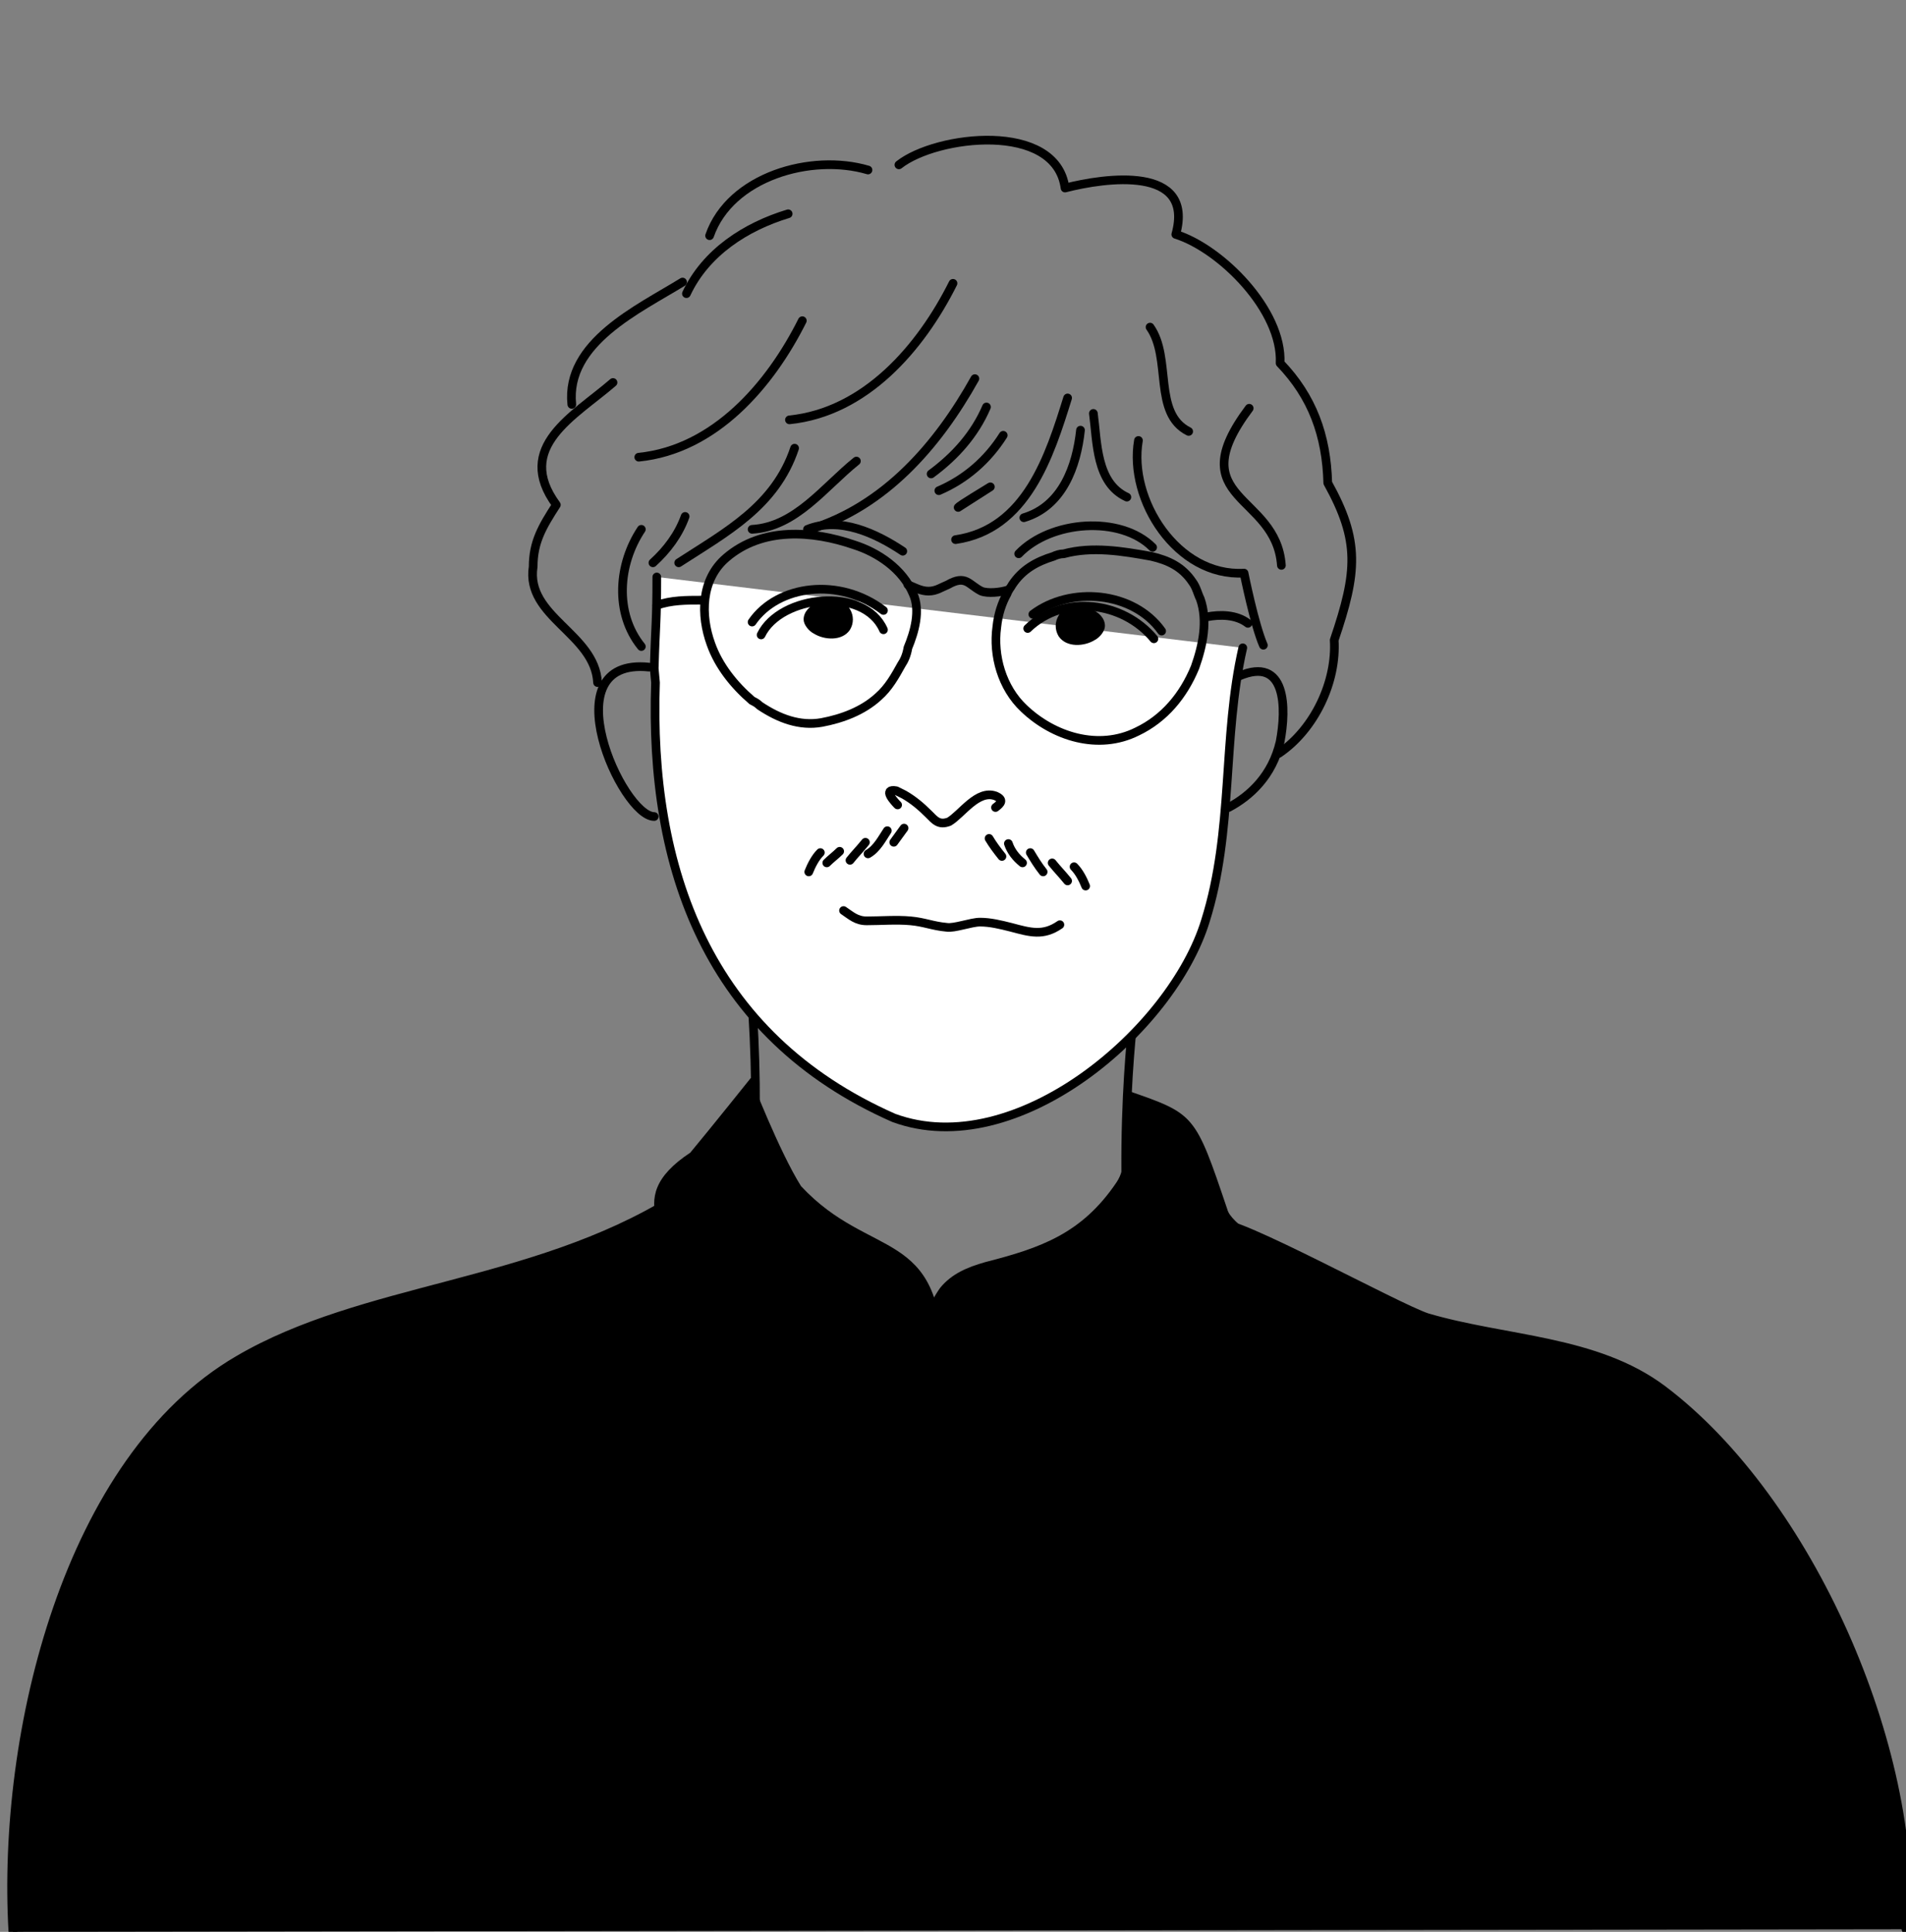 <?xml version="1.0" encoding="utf-8"?>
<!-- Generator: Adobe Illustrator 26.3.1, SVG Export Plug-In . SVG Version: 6.00 Build 0)  -->
<svg version="1.1" id="レイヤー_1" xmlns="http://www.w3.org/2000/svg" xmlns:xlink="http://www.w3.org/1999/xlink" x="0px"
	 y="0px" viewBox="0 0 148 150" style="enable-background:new 0 0 148 150;" xml:space="preserve">
<rect x="0" y="0" width="148" height="150" fill="#808080" stroke="none"/>
<style type="text/css">
	.st0{fill:none;stroke:#000000;stroke-width:0.674;stroke-linecap:round;stroke-linejoin:round;stroke-miterlimit:10;}
	.st1{stroke:#000000;stroke-width:0.674;stroke-linecap:round;stroke-linejoin:round;stroke-miterlimit:10;}
	.st2{fill:#FFFFFF;stroke:#000000;stroke-width:0.674;stroke-linecap:round;stroke-linejoin:round;stroke-miterlimit:10;}
</style>
<g>
	<path class="st0" d="M89.6,108.5c-3.3-11-2-26.1-1.6-29.4l-30-5.7c1,9.2,1,20.2-0.9,26L89.6,108.5z"/>
	<path class="st1" d="M1,150c-0.9-15.5,4.3-36.7,17.5-44.4c9.7-5.7,22.8-5.7,33.7-12.4l14.2,3.6l5.8,4.5c0,0,22.3-6.3,22.4-6.3
		c1.3-0.4,13.8,6.5,16.2,7.3c6.1,1.8,13.1,1.7,18.3,5.6c11.4,8.6,19.8,27.9,18.9,41.9"/>
	<path d="M71.7,104.3c0.3-0.3,0.1-1.5,0.2-2c0.2-0.8,0.6-1.6,1.1-2.3c0.9-1.1,2.1-1.6,3.5-2c4.3-1.1,7.5-2.2,10.2-6.2
		c0.4-0.6,0.5-1.2,0.6-1.9c0.4-2.4,0.5-1.8,0.3-5.2c5.2,1.8,5.2,1.8,7.7,9.2c0.3,1.2,3.3,2.4,1.6,3.4c-2.4,2.1-3.2,5.4-4.8,8
		C87.3,110.9,87.9,90.9,71.7,104.3z"/>
	<path d="M73.2,105.6c-0.1-10.4-5.6-7.7-11-13.5c-1.7-2.7-3.9-8.4-3.9-8.4s-3.2,4-4.7,5.8c-5.6,3.7-1.3,6.6,0,11.5
		c1.3,2.3,2.5,4.3,4.4,1.4c2.5-3.1,8-7.3,11.2-2.5C70.7,102.1,69.7,104.3,73.2,105.6z"/>
	<path class="st2" d="M51,44.8c0,3.6-0.1,3.5-0.2,7.1l0.1,1.1c-0.5,14.4,4,27.4,18.5,33.8c9.5,3.5,21.6-6.8,24.2-15.3
		c2.2-7,1.3-14.2,2.9-21.2"/>
	<path class="st0" d="M96.2,52.5c3.7-1.6,3.7,2.5,3.2,5.1c-0.6,2.6-2.3,4.2-4,5.1"/>
	<path class="st2" d="M51,44.8"/>
	<path class="st2" d="M96.4,50.2"/>
	<path class="st0" d="M50.4,51.8c-7.7-0.8-2.1,11.6,0.4,11.6"/>
	<path class="st0" d="M75.7,29.4c-2.9,5.2-7,9.9-12.8,11.7"/>
	<path class="st0" d="M76.6,31.6c-0.9,2.1-2.4,3.8-4.3,5.2"/>
	<path class="st0" d="M82.9,30.9c-1.4,4.5-3.2,10.2-8.7,11"/>
	<path class="st0" d="M84.9,32.1c0.3,2.2,0.2,5.4,2.6,6.5"/>
	<path class="st0" d="M88.4,34.2c-0.8,4.6,3,10.6,8.2,10.3c0,0,0.8,4,1.5,5.6"/>
	<path class="st0" d="M66.5,35.8c-2.5,2-4.7,5.1-8.1,5.3"/>
	<path class="st0" d="M53.2,40.1c-0.5,1.4-1.4,2.6-2.5,3.6"/>
	<path class="st0" d="M49.8,41.1c-1.8,2.7-2.1,6.5,0,9.1"/>
	<path class="st0" d="M53,21.9c-3.4,2.1-9.1,4.7-8.6,9.5"/>
	<path class="st0" d="M47.6,29.7c-3,2.6-7.7,5-4.4,9.5c-1.1,1.7-1.8,2.9-1.8,4.8c-0.6,3.9,4.8,5.2,5,9"/>
	<path class="st0" d="M61.2,16.6c-3.3,1-6.4,3-7.9,6.2"/>
	<path class="st0" d="M67.4,13.2c-4.4-1.3-10.7,0.5-12.3,5.1"/>
	<path class="st0" d="M69.8,12.8c2.9-2.3,12.2-3.4,12.9,1.8c3.1-0.8,10.1-1.8,8.6,3.6c3.5,1.1,8.3,5.9,8.1,10
		c2.5,2.6,3.6,5.6,3.7,9.3c2.5,4.5,2.3,6.9,0.5,12.2c0.2,3.2-1.5,6.9-4.3,8.8"/>
	<path class="st0" d="M79.1,43c2.5-2.6,7.9-3,10.4-0.5"/>
	<path class="st0" d="M70.1,42.8c-2.1-1.4-4.9-2.7-7.4-1.7"/>
	<path class="st0" d="M70,51.6c-0.5,0.9-1,1.8-1.8,2.5c-1.2,1.1-2.8,1.7-4.4,2c-1.7,0.3-3.3-0.3-4.8-1.3c-0.2-0.2-0.4-0.3-0.6-0.4
		c-1.4-1.2-2.6-2.7-3.2-4.4c-0.8-2.2-0.8-5,1.2-6.7c2.8-2.4,6.7-2.1,9.9-1c1.9,0.6,3.8,1.9,4.6,3.8c0.6,1.3,0.1,3-0.4,4.2
		C70.4,50.9,70.2,51.3,70,51.6z"/>
	<path class="st0" d="M54.5,46.6c-1.2,0-2.4,0-3.5,0.4"/>
	<path class="st0" d="M93.7,47.9c1-0.2,2.3-0.2,3.2,0.5"/>
	<path class="st0" d="M79.8,48.8c2.8-2.7,7.4-2.1,9.8,0.8"/>
	<path class="st0" d="M68.6,48.9c-1.5-3.4-8-2.7-9.5,0.4"/>
	<path d="M82.8,47.3C82.8,47.3,82.7,47.4,82.8,47.3c-0.3,0.1-0.5,0.3-0.6,0.5c-0.3,0.5-0.3,1.1,0,1.6c0.6,0.9,2,0.8,2.8,0.3
		c0.4-0.2,0.8-0.7,0.8-1.1c0-0.6-0.5-1.1-1.1-1.3C84.2,47.1,83.3,47.1,82.8,47.3z"/>
	<path d="M65.4,46.8C65.4,46.8,65.4,46.8,65.4,46.8c0.3,0.1,0.5,0.3,0.6,0.5c0.3,0.5,0.3,1.1,0,1.6c-0.6,0.9-2,0.8-2.8,0.3
		c-0.4-0.2-0.8-0.7-0.8-1.1c0-0.6,0.5-1.1,1.1-1.3C64,46.6,64.8,46.6,65.4,46.8z"/>
	<path class="st0" d="M80.2,47.7c2.9-2.2,7.8-1.8,10,1.3"/>
	<path class="st0" d="M68.6,47.4c-3.4-2.6-8.2-2-10.2,0.9"/>
	<path class="st0" d="M83.9,33.4c-0.3,2.8-1.4,5.9-4.4,6.8"/>
	<path class="st0" d="M77.9,33.8c-1.2,1.9-2.9,3.4-5,4.3"/>
	<path class="st0" d="M76.9,37.8c-0.8,0.5-1.7,1.1-2.5,1.6C74.5,39.3,74.6,39.2,76.9,37.8z"/>
	<path class="st0" d="M79.7,37.4"/>
	<path class="st0" d="M89.3,25.4c1.7,2.4,0.2,6.7,3,8.1"/>
	<path class="st0" d="M97,31.7c-5.4,7.2,2.1,6.6,2.5,12.2"/>
	<path class="st0" d="M74,22c-2.5,5-6.8,10-12.7,10.6"/>
	<path class="st0" d="M62.3,24.9c-2.5,5-6.8,10-12.7,10.6"/>
	<path class="st0" d="M61.7,34.8c-1.5,4.5-5.3,6.5-9,8.9"/>
	<path class="st0" d="M84,71.1"/>
	<path class="st0" d="M65.5,70.7c0.6,0.4,1,0.8,1.8,0.8c1.1,0,2.3-0.1,3.4,0c1.1,0.1,1.7,0.4,2.8,0.5c0.6,0.1,1.9-0.4,2.6-0.4
		c0.8,0,1.6,0.2,2.4,0.4c1.5,0.4,2.5,0.7,3.8-0.2"/>
	<path class="st0" d="M78.2,46.1c0.1-0.3,0.3-0.5,0.4-0.7c0.8-1.2,1.9-1.8,3.2-2.2c0.2-0.1,0.5-0.2,0.8-0.2c2.2-0.6,4.6-0.2,6.8,0.2
		c1.3,0.3,2.4,0.8,3.2,2c0.3,0.4,0.4,0.9,0.6,1.3c0.6,1.7,0.2,3.6-0.4,5.3c-0.9,2.2-2.4,4-4.5,5c-3,1.5-6.5,0.4-8.8-1.8
		c-1.7-1.6-2.4-4.1-2.1-6.3C77.5,47.7,77.8,46.8,78.2,46.1z"/>
	<path class="st0" d="M70.5,45.4c0.5,0.2,1,0.5,1.6,0.5c0.6,0,1-0.3,1.5-0.5c1.4-0.8,1.6,0,2.6,0.5c0.5,0.2,1.5,0.1,2.1-0.1"/>
	<path class="st0" d="M76.8,65.1c0.3,0.5,0.6,0.9,1,1.4"/>
	<path class="st0" d="M78.3,65.5c0.2,0.6,0.6,1.1,1.1,1.5"/>
	<path class="st0" d="M80,66.2c0.3,0.5,0.6,1,1,1.5"/>
	<path class="st0" d="M81.7,67c0.4,0.5,0.8,0.9,1.2,1.4"/>
	<path class="st0" d="M83.4,67.3c0.4,0.4,0.7,1,0.9,1.5"/>
	<path class="st0" d="M70.2,64.3c-0.3,0.4-0.5,0.7-0.8,1.1"/>
	<path class="st0" d="M68.9,64.5c-0.4,0.6-0.8,1.4-1.5,1.8"/>
	<path class="st0" d="M67.2,65.4c-0.4,0.5-0.8,0.9-1.2,1.4"/>
	<path class="st0" d="M65.2,66.1c-0.3,0.3-0.7,0.6-1,0.9"/>
	<path class="st0" d="M63.7,66.2c-0.4,0.4-0.7,1-0.9,1.5"/>
	<path class="st0" d="M77.3,62.7c0.4-0.3,0.7-0.6,0-0.9c-1.4-0.5-2.6,1.4-3.6,2c-0.8,0.3-1.1-0.1-1.6-0.6c-0.6-0.6-1.2-1.1-1.9-1.5
		c-0.2-0.1-0.4-0.2-0.6-0.3c-1.1-0.2-0.2,0.8,0.1,1.1"/>
</g>
</svg>
